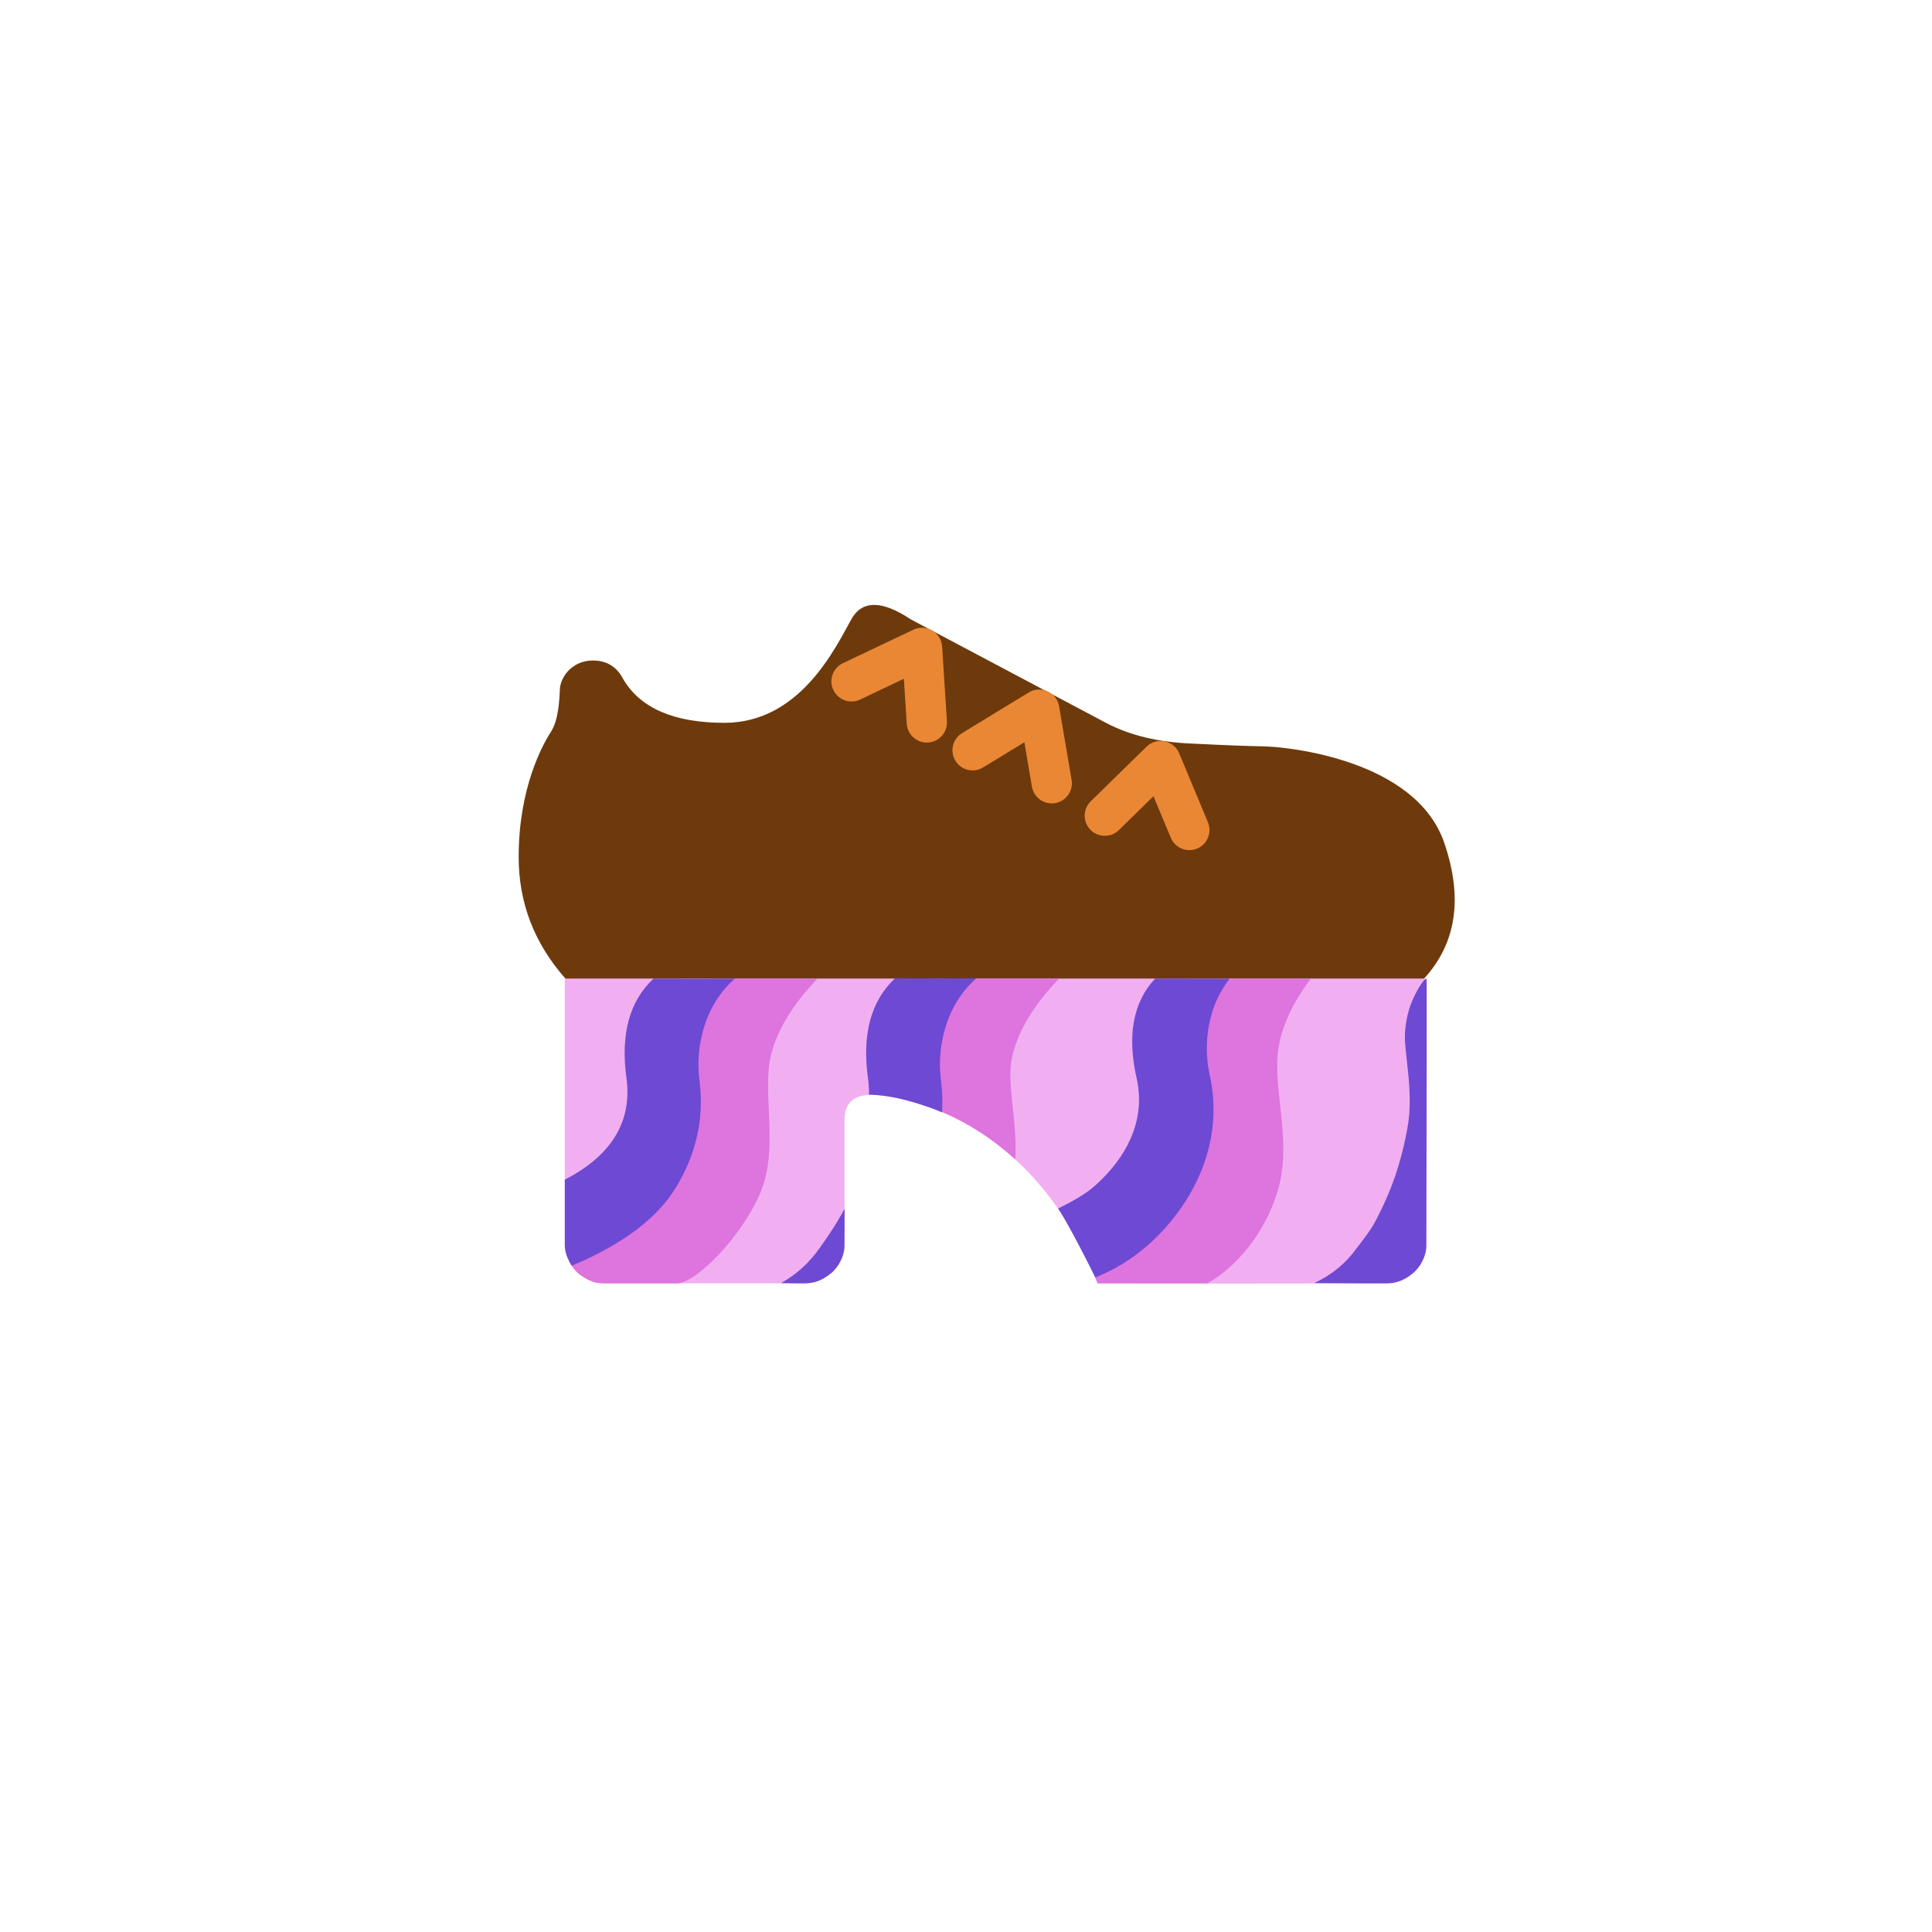 <?xml version="1.0" encoding="UTF-8"?>
<svg width="48px" height="48px" viewBox="0 0 48 48" version="1.1" xmlns="http://www.w3.org/2000/svg" xmlns:xlink="http://www.w3.org/1999/xlink">
    <!-- Generator: Sketch 51.3 (57544) - http://www.bohemiancoding.com/sketch -->
    <title>footwear-platformshoes</title>
    <desc>Created with Sketch.</desc>
    <defs></defs>
    <g id="SVGs" stroke="none" stroke-width="1" fill="none" fill-rule="evenodd">
        <g id="Slices" transform="translate(-59, -413)"></g>
        <g id="Group-85" transform="translate(12, 15)" fill-rule="nonzero">
            <path d="M2.056,9.322 L23.372,9.322 C24.183,8.443 24.353,7.315 23.882,5.939 C23.175,3.875 20.005,3.554 19.395,3.543 C18.989,3.536 18.395,3.513 17.615,3.474 C16.775,3.441 16.062,3.269 15.477,2.958 C14.891,2.647 13.276,1.791 10.63,0.389 C9.909,-0.091 9.415,-0.091 9.149,0.389 C8.749,1.11 7.87,2.958 6,2.958 C4.754,2.958 3.917,2.599 3.489,1.882 C3.329,1.567 3.076,1.41 2.729,1.41 C2.208,1.41 1.926,1.828 1.911,2.112 C1.896,2.395 1.882,2.885 1.681,3.193 C1.481,3.502 0.886,4.576 0.886,6.291 C0.886,7.434 1.276,8.444 2.056,9.322 Z" id="Path-165" fill="#6E3A0C"></path>
            <polyline id="Path-166" stroke="#E98734" stroke-linecap="round" stroke-linejoin="round" points="9.156 1.928 10.908 1.096 11.027 2.949"></polyline>
            <polyline id="Path-166" stroke="#E98734" stroke-linecap="round" stroke-linejoin="round" transform="translate(13.104, 3.637) rotate(-6) translate(-13.104, -3.637) " points="12.168 3.542 13.921 2.711 14.039 4.563"></polyline>
            <polyline id="Path-166" stroke="#E98734" stroke-linecap="round" stroke-linejoin="round" transform="translate(16.364, 5.05) rotate(-19) translate(-16.364, -5.05) " points="15.428 4.956 17.181 4.124 17.299 5.976"></polyline>
            <path d="M2.032,9.313 L2.032,15.884 C2.032,16.437 2.48,16.884 3.032,16.884 L7.982,16.884 C8.534,16.884 8.982,16.437 8.982,15.884 L8.982,12.849 C8.97,12.336 9.288,12.127 9.936,12.222 C10.961,12.372 13.725,13.039 15.272,16.884 C16.437,16.892 18.828,16.893 22.445,16.886 L22.445,16.886 C22.997,16.885 23.443,16.438 23.443,15.886 L23.443,9.313 L2.032,9.313 Z" id="Path-167" fill="#F1AFF1"></path>
            <path d="M6.146,9.315 L8.31,9.315 C7.694,9.957 7.309,10.59 7.154,11.215 C6.922,12.152 7.367,13.522 6.885,14.647 C6.402,15.772 5.272,16.885 4.818,16.885 C4.576,16.885 4.108,16.885 3.02,16.885 C2.746,16.885 2.646,16.819 2.461,16.706 C2.335,16.629 2.229,16.507 2.143,16.341 L4.724,11.949 L4.999,9.759 L6.146,9.315 Z" id="Path-169" fill="#DE74DD"></path>
            <path d="M2.033,14.308 L2.033,15.84 C2.024,15.991 2.046,16.127 2.099,16.245 C2.146,16.351 2.152,16.366 2.208,16.445 C3.473,15.915 4.338,15.262 4.803,14.486 C5.533,13.269 5.431,12.265 5.371,11.774 C5.31,11.283 5.352,10.113 6.257,9.314 C5.68,9.317 5.006,9.317 4.237,9.314 C3.64,9.869 3.416,10.689 3.563,11.774 C3.711,12.86 3.201,13.704 2.033,14.308 Z" id="Path-168" fill="#6E49D3"></path>
            <path d="M18.877,9.391 C20.047,9.493 20.718,9.553 20.888,9.568 C20.39,10.118 20.073,10.672 19.936,11.224 C19.704,12.161 20.06,13.486 19.657,14.622 C19.253,15.76 18.356,16.596 17.659,16.882 C17.531,16.871 15.058,16.655 14.953,16.645 C14.918,16.545 14.876,16.376 14.852,16.311 C14.712,15.941 15.049,15.422 15.863,14.755 L17.507,11.958 L17.781,9.768 L18.877,9.391 Z" id="Path-169" fill="#DE74DD" transform="translate(17.855, 13.136) rotate(-5) translate(-17.855, -13.136) "></path>
            <path d="M12.146,9.315 L14.31,9.315 C13.694,9.957 13.309,10.59 13.154,11.215 C12.985,11.898 13.289,12.858 13.224,13.806 C12.396,13.056 11.488,12.564 10.5,12.33 L10.724,11.949 L10.999,9.759 L12.146,9.315 Z" id="Path-169" fill="#DE74DD"></path>
            <path d="M14.89,16.613 C16.472,16.137 17.33,14.913 17.584,14.489 C18.314,13.272 18.212,12.267 18.152,11.777 C18.096,11.32 18.128,10.292 18.862,9.508 C18.754,9.498 18.14,9.443 17.018,9.344 C16.421,9.88 16.197,10.691 16.344,11.777 C16.472,12.713 16.039,13.555 15.261,14.198 C14.993,14.42 14.798,14.558 14.118,14.826 C14.209,14.977 14.501,15.62 14.89,16.613 Z" id="Path-168" fill="#6E49D3" transform="translate(16.49, 12.978) rotate(-5) translate(-16.49, -12.978) "></path>
            <path d="M7.406,16.877 C7.737,16.885 7.942,16.887 8.022,16.883 C8.16,16.876 8.349,16.868 8.637,16.642 C8.833,16.488 8.977,16.205 8.98,15.974 C8.984,15.58 8.984,15.274 8.983,15.032 C8.893,15.194 8.779,15.425 8.361,16.012 C8.097,16.383 7.778,16.672 7.406,16.877 Z" id="Path-168" fill="#6E49D3"></path>
            <path d="M20.656,16.877 C21.79,16.885 22.397,16.887 22.477,16.883 C22.615,16.876 22.803,16.868 23.092,16.642 C23.288,16.488 23.432,16.205 23.435,15.974 C23.436,15.852 23.45,10.231 23.445,9.359 C23.445,9.208 23.184,9.586 23.041,9.981 C22.915,10.329 22.905,10.692 22.905,10.7 C22.884,11.149 23.126,12.128 22.974,12.987 C22.867,13.6 22.688,14.288 22.327,15.032 C22.145,15.406 22.098,15.508 21.705,16.012 C21.441,16.383 21.091,16.672 20.656,16.877 Z" id="Path-168" fill="#6E49D3"></path>
            <path d="M11.404,12.636 C11.428,12.274 11.396,11.979 11.371,11.774 C11.31,11.283 11.352,10.105 12.257,9.306 C11.68,9.309 11.006,9.309 10.237,9.306 C9.64,9.866 9.416,10.689 9.563,11.774 C9.583,11.919 9.592,12.059 9.589,12.195 C9.678,12.199 10.061,12.211 10.509,12.333 C10.958,12.454 11.306,12.588 11.404,12.636 Z" id="Path-168" fill="#6E49D3"></path>
        </g>
    </g>
</svg>